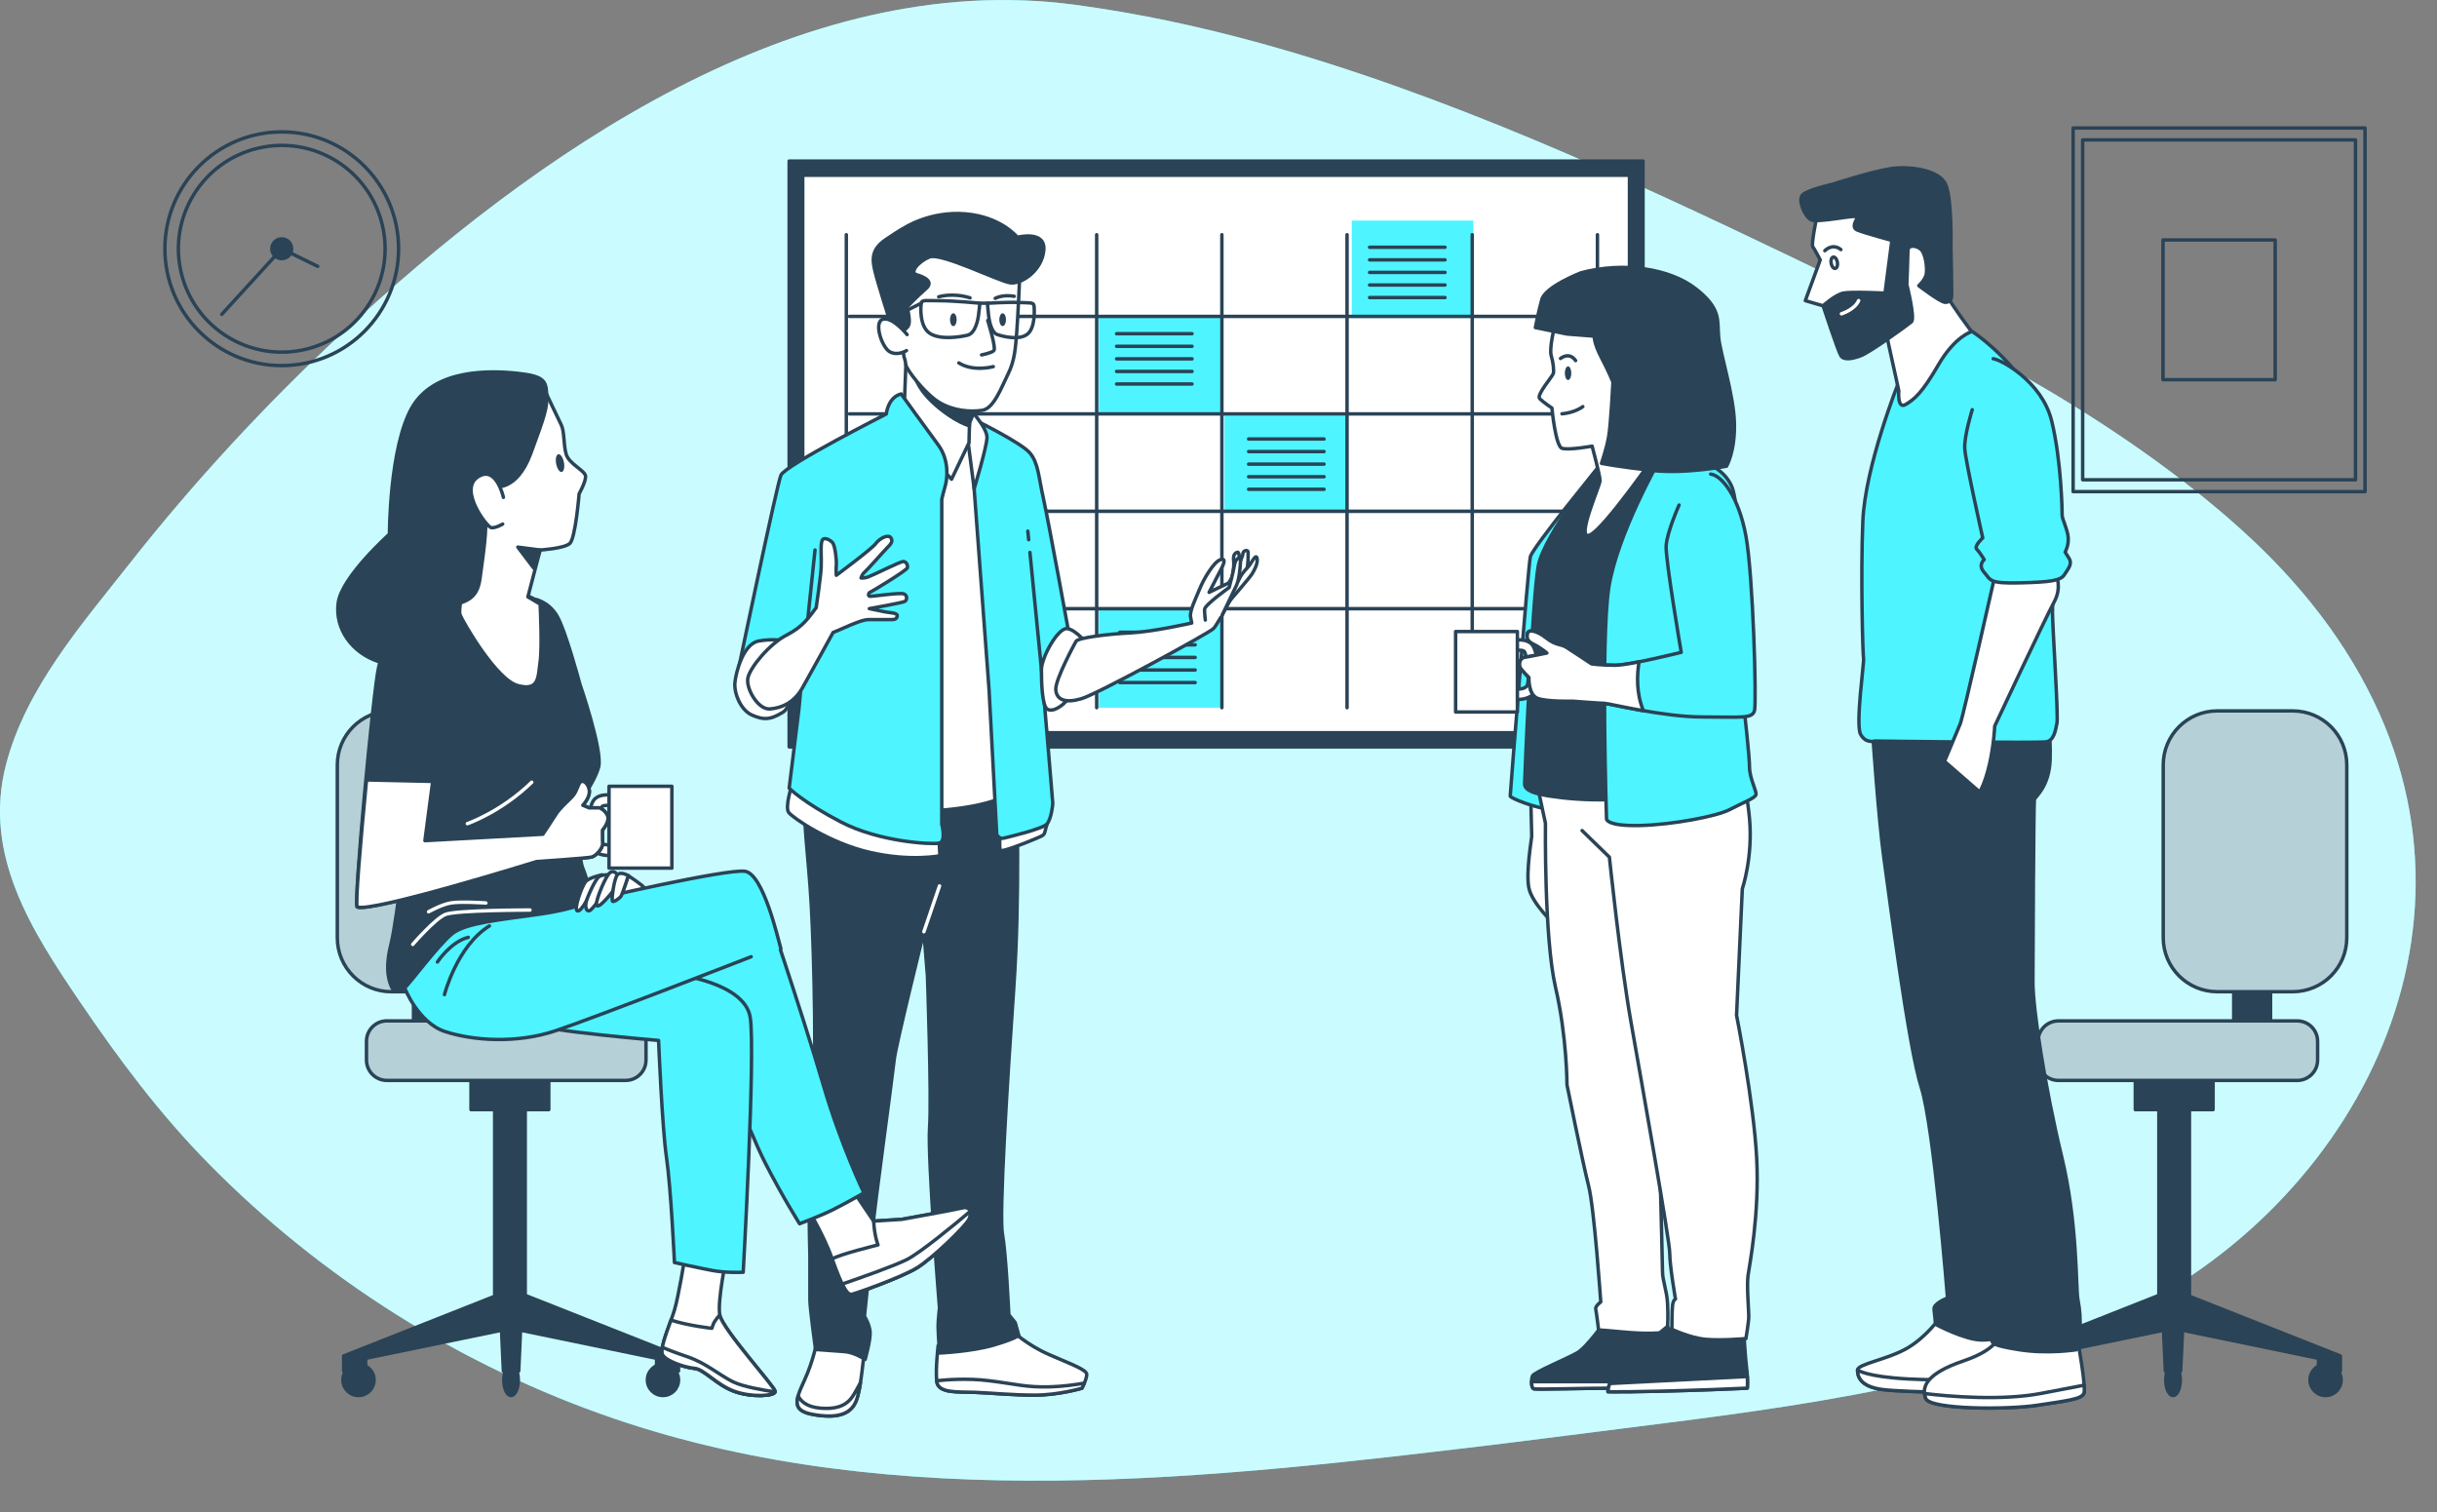 <svg width="706" height="438" viewBox="0 0 706 438" fill="none" xmlns="http://www.w3.org/2000/svg">
<rect x="0" y="0" width="706" height="438" fill="#808080" stroke="none"/>
<g clip-path="url(#clip0_768_21920)">
<path d="M646.2 150.65C608.87 118.2 564.21 96.17 519.92 74.9C470.27 51.05 418.45 27.24 365.27 12.55C347.55 7.66 329.53 3.8 311.31 1.37C231.17 -9.33 154.49 44.91 99 96.62C76.87 117.25 56.21 139.55 37.49 163.33C23.82 180.69 7.51 199.26 1.74 221.5C-5.03 247.63 9.12 269.52 23.23 290.31C34.54 306.98 46.28 322.69 60.46 337.1C93.17 370.34 133.7 395.83 177.81 410.92C259.94 439.02 351.11 428.36 435.47 418.18C440.23 417.61 444.98 417.01 449.73 416.39C501.82 409.6 553.57 405 603.17 386.02C675.15 358.47 723.67 277.59 687.63 203.06C677.76 182.65 663.27 165.51 646.19 150.66L646.2 150.65Z" fill="#4EF4FF"/>
<path opacity="0.7" d="M646.2 150.65C608.87 118.2 564.21 96.17 519.92 74.9C470.27 51.05 418.45 27.24 365.27 12.55C347.55 7.66 329.53 3.8 311.31 1.37C231.17 -9.33 154.49 44.91 99 96.62C76.87 117.25 56.21 139.55 37.49 163.33C23.82 180.69 7.51 199.26 1.74 221.5C-5.03 247.63 9.12 269.52 23.23 290.31C34.54 306.98 46.28 322.69 60.46 337.1C93.17 370.34 133.7 395.83 177.81 410.92C259.94 439.02 351.11 428.36 435.47 418.18C440.23 417.61 444.98 417.01 449.73 416.39C501.82 409.6 553.57 405 603.17 386.02C675.15 358.47 723.67 277.59 687.63 203.06C677.76 182.65 663.27 165.51 646.19 150.66L646.2 150.65Z" fill="white"/>
<path d="M81.62 105.91C100.315 105.91 115.47 90.755 115.47 72.06C115.47 53.365 100.315 38.21 81.62 38.21C62.925 38.21 47.77 53.365 47.77 72.06C47.77 90.755 62.925 105.91 81.62 105.91Z" stroke="#2A4356" stroke-linecap="round" stroke-linejoin="round"/>
<path d="M88.498 101.203C104.591 97.405 114.558 81.28 110.76 65.187C106.961 49.093 90.836 39.126 74.743 42.925C58.65 46.723 48.683 62.848 52.481 78.942C56.279 95.035 72.405 105.002 88.498 101.203Z" stroke="#2A4356" stroke-linecap="round" stroke-linejoin="round"/>
<path d="M81.62 74.92C83.2 74.92 84.48 73.639 84.48 72.06C84.48 70.481 83.2 69.2 81.62 69.2C80.04 69.2 78.76 70.481 78.76 72.06C78.76 73.639 80.04 74.92 81.62 74.92Z" fill="#2A4356" stroke="#2A4356" stroke-linecap="round" stroke-linejoin="round"/>
<path d="M92.04 77.16L81.62 72.06L64.25 91.06" stroke="#2A4356" stroke-linecap="round" stroke-linejoin="round"/>
<path d="M685.15 37.08H600.59V142.42H685.15V37.08Z" stroke="#2A4356" stroke-linecap="round" stroke-linejoin="round"/>
<path d="M682.39 40.52H603.35V138.98H682.39V40.52Z" stroke="#2A4356" stroke-linecap="round" stroke-linejoin="round"/>
<path d="M659.12 69.51H626.62V109.99H659.12V69.51Z" stroke="#2A4356" stroke-linecap="round" stroke-linejoin="round"/>
<path d="M475.98 46.66H228.62V216.36H475.98V46.66Z" fill="#2A4356" stroke="#2A4356" stroke-linecap="round" stroke-linejoin="round"/>
<path d="M472.06 50.76H232.55V212.27H472.06V50.76Z" fill="white" stroke="#2A4356" stroke-linecap="round" stroke-linejoin="round"/>
<path d="M353.52 91.66H318.32V119.88H353.52V91.66Z" fill="#4EF4FF"/>
<path d="M389.94 120.34H354.74V148.56H389.94V120.34Z" fill="#4EF4FF"/>
<path d="M353.52 176.79H318.32V205.01H353.52V176.79Z" fill="#4EF4FF"/>
<path d="M426.81 63.9H391.61V92.12H426.81V63.9Z" fill="#4EF4FF"/>
<path d="M245.18 67.99V205.01" stroke="#2A4356" stroke-linecap="round" stroke-linejoin="round"/>
<path d="M281.45 67.99V205.01" stroke="#2A4356" stroke-linecap="round" stroke-linejoin="round"/>
<path d="M317.71 67.99V205.01" stroke="#2A4356" stroke-linecap="round" stroke-linejoin="round"/>
<path d="M353.98 67.99V205.01" stroke="#2A4356" stroke-linecap="round" stroke-linejoin="round"/>
<path d="M390.24 67.99V205.01" stroke="#2A4356" stroke-linecap="round" stroke-linejoin="round"/>
<path d="M426.51 67.99V205.01" stroke="#2A4356" stroke-linecap="round" stroke-linejoin="round"/>
<path d="M462.78 67.99V205.01" stroke="#2A4356" stroke-linecap="round" stroke-linejoin="round"/>
<path d="M246.09 91.66H463.23" stroke="#2A4356" stroke-linecap="round" stroke-linejoin="round"/>
<path d="M246.09 119.89H463.23" stroke="#2A4356" stroke-linecap="round" stroke-linejoin="round"/>
<path d="M246.09 148.11H463.23" stroke="#2A4356" stroke-linecap="round" stroke-linejoin="round"/>
<path d="M246.09 176.33H463.23" stroke="#2A4356" stroke-linecap="round" stroke-linejoin="round"/>
<path d="M323.48 96.67H345.33" stroke="#2A4356" stroke-linecap="round" stroke-linejoin="round"/>
<path d="M323.48 100.31H345.33" stroke="#2A4356" stroke-linecap="round" stroke-linejoin="round"/>
<path d="M323.48 103.95H345.33" stroke="#2A4356" stroke-linecap="round" stroke-linejoin="round"/>
<path d="M323.48 107.6H345.33" stroke="#2A4356" stroke-linecap="round" stroke-linejoin="round"/>
<path d="M323.48 111.24H345.33" stroke="#2A4356" stroke-linecap="round" stroke-linejoin="round"/>
<path d="M361.72 127.17H383.57" stroke="#2A4356" stroke-linecap="round" stroke-linejoin="round"/>
<path d="M361.72 130.81H383.57" stroke="#2A4356" stroke-linecap="round" stroke-linejoin="round"/>
<path d="M361.72 134.45H383.57" stroke="#2A4356" stroke-linecap="round" stroke-linejoin="round"/>
<path d="M361.72 138.1H383.57" stroke="#2A4356" stroke-linecap="round" stroke-linejoin="round"/>
<path d="M361.72 141.74H383.57" stroke="#2A4356" stroke-linecap="round" stroke-linejoin="round"/>
<path d="M324.39 183.16H346.24" stroke="#2A4356" stroke-linecap="round" stroke-linejoin="round"/>
<path d="M324.39 186.8H346.24" stroke="#2A4356" stroke-linecap="round" stroke-linejoin="round"/>
<path d="M324.39 190.45H346.24" stroke="#2A4356" stroke-linecap="round" stroke-linejoin="round"/>
<path d="M324.39 194.09H346.24" stroke="#2A4356" stroke-linecap="round" stroke-linejoin="round"/>
<path d="M324.39 197.73H346.24" stroke="#2A4356" stroke-linecap="round" stroke-linejoin="round"/>
<path d="M396.77 71.63H418.62" stroke="#2A4356" stroke-linecap="round" stroke-linejoin="round"/>
<path d="M396.77 75.28H418.62" stroke="#2A4356" stroke-linecap="round" stroke-linejoin="round"/>
<path d="M396.77 78.92H418.62" stroke="#2A4356" stroke-linecap="round" stroke-linejoin="round"/>
<path d="M396.77 82.56H418.62" stroke="#2A4356" stroke-linecap="round" stroke-linejoin="round"/>
<path d="M396.77 86.2H418.62" stroke="#2A4356" stroke-linecap="round" stroke-linejoin="round"/>
<path d="M647.11 300.47H657.78V281.52H647.11V300.47Z" fill="#2A4356" stroke="#2A4356" stroke-linecap="round" stroke-linejoin="round"/>
<path d="M642.32 287.28H664.23C672.862 287.28 679.86 280.282 679.86 271.65V221.57C679.86 212.938 672.862 205.94 664.23 205.94H642.32C633.688 205.94 626.69 212.938 626.69 221.57V271.65C626.69 280.282 633.688 287.28 642.32 287.28Z" fill="#B5D1D7" stroke="#2A4356" stroke-linecap="round" stroke-linejoin="round"/>
<path d="M669.21 399.75C669.21 397.26 671.23 395.24 673.72 395.24C676.21 395.24 678.23 397.26 678.23 399.75C678.23 402.24 676.21 404.26 673.72 404.26C671.23 404.26 669.21 402.24 669.21 399.75Z" fill="#2A4356" stroke="#2A4356" stroke-linecap="round" stroke-linejoin="round"/>
<path d="M581 399.75C581 397.26 583.02 395.24 585.51 395.24C588 395.24 590.02 397.26 590.02 399.75C590.02 402.24 588 404.26 585.51 404.26C583.02 404.26 581 402.24 581 399.75Z" fill="#2A4356" stroke="#2A4356" stroke-linecap="round" stroke-linejoin="round"/>
<path d="M627.43 399.75C627.43 397.26 628.37 395.24 629.53 395.24C630.69 395.24 631.63 397.26 631.63 399.75C631.63 402.24 630.69 404.26 629.53 404.26C628.37 404.26 627.43 402.24 627.43 399.75Z" fill="#2A4356" stroke="#2A4356" stroke-linecap="round" stroke-linejoin="round"/>
<path d="M625.42 375.25V310.52H634.28V375.51L678.01 392.81V397.16H671.66V393.48L629.51 384.78L587.37 393.48V397.16H581.01V392.81L625.42 375.25Z" fill="#2A4356" stroke="#2A4356" stroke-linecap="round" stroke-linejoin="round"/>
<path d="M631.74 397.15H627.31L626.36 376.14H632.69L631.74 397.15Z" fill="#2A4356" stroke="#2A4356" stroke-linecap="round" stroke-linejoin="round"/>
<path d="M618.6 321.44H641.13V308.06H618.6V321.44Z" fill="#2A4356" stroke="#2A4356" stroke-linecap="round" stroke-linejoin="round"/>
<path d="M596.34 312.99H665.5C668.764 312.99 671.41 310.344 671.41 307.08V301.65C671.41 298.386 668.764 295.74 665.5 295.74H596.34C593.076 295.74 590.43 298.386 590.43 301.65V307.08C590.43 310.344 593.076 312.99 596.34 312.99Z" fill="#B5D1D7" stroke="#2A4356" stroke-linecap="round" stroke-linejoin="round"/>
<path d="M562.02 381.67C562.02 381.67 558.11 387.32 552.47 390.57C546.82 393.83 538.14 395.13 538.14 396.87C538.14 398.61 538.79 401.65 545.31 402.52C551.82 403.39 580.06 403.82 583.75 402.95C587.44 402.08 583.97 383.84 583.97 383.84C583.97 383.84 566.81 384.71 562.04 381.67H562.02Z" fill="white" stroke="#2A4356" stroke-linecap="round" stroke-linejoin="round"/>
<path d="M545.3 402.51C551.81 403.38 580.05 403.81 583.74 402.94C584.68 402.72 585.16 401.36 585.34 399.47C577.47 399.71 562.12 399.95 552.9 399.47C540.52 398.82 538.13 396.86 538.13 396.86C538.13 398.6 538.78 401.64 545.3 402.51Z" fill="white" stroke="#2A4356" stroke-linecap="round" stroke-linejoin="round"/>
<path d="M542.48 211.85C542.48 211.85 544.22 237.47 545.74 248.33C547.26 259.19 552.91 303.49 556.6 315C560.29 326.51 564.2 376.02 564.2 376.02C564.2 376.02 560.07 377.54 560.29 379.28C560.51 381.02 560.72 383.62 560.72 383.62C560.72 383.62 569.19 388.18 574.18 388.18C579.17 388.18 585.47 386.01 585.47 386.01C585.47 386.01 584.17 366.68 583.52 351.48C582.87 336.28 576.57 271.57 576.57 271.57L575.27 207.07L542.48 211.85Z" fill="#2A4356" stroke="#2A4356" stroke-linecap="round" stroke-linejoin="round"/>
<path d="M579.18 386.44C579.18 386.44 579.61 390.57 568.76 394.26C557.9 397.95 556.6 401.86 557.9 405.12C559.2 408.38 581.79 408.38 590.26 407.07C598.73 405.77 603.07 405.33 603.72 403.6C604.37 401.86 601.98 388.62 601.98 388.62L579.18 386.45V386.44Z" fill="white" stroke="#2A4356" stroke-linecap="round" stroke-linejoin="round"/>
<path d="M603.72 403.6C603.85 403.24 603.86 402.39 603.78 401.27C600.81 401.82 596.83 402.57 591.56 403.6C579.96 405.86 564.66 404.53 557.53 403.69C557.59 404.18 557.71 404.66 557.9 405.12C559.2 408.38 581.79 408.38 590.26 407.07C598.73 405.77 603.07 405.33 603.72 403.6Z" fill="white" stroke="#2A4356" stroke-linecap="round" stroke-linejoin="round"/>
<path d="M550.29 218.15L556.59 225.75C556.59 225.75 561.37 278.3 563.1 291.98C564.83 305.66 573.09 354.52 573.09 354.52L578.3 380.58C578.3 380.58 577.43 382.75 577 383.84C576.57 384.93 576.78 387.31 577 388.18C577.22 389.05 576.78 389.7 585.03 391C593.28 392.3 601.53 391 601.53 391C601.53 391 602.62 388.39 602.62 384.92C602.62 381.45 602.62 379.93 601.97 376.45C601.32 372.98 601.97 354.52 597.19 334.76C592.41 315 588.94 292.2 588.94 284.6C588.94 277 589.16 232.48 589.37 231.61C589.59 230.74 593.71 227.92 593.93 219.88C594.15 211.85 593.06 208.8 593.06 208.8H550.71" fill="#2A4356"/>
<path d="M550.29 218.15L556.59 225.75C556.59 225.75 561.37 278.3 563.1 291.98C564.83 305.66 573.09 354.52 573.09 354.52L578.3 380.58C578.3 380.58 577.43 382.75 577 383.84C576.57 384.93 576.78 387.31 577 388.18C577.22 389.05 576.78 389.7 585.03 391C593.28 392.3 601.53 391 601.53 391C601.53 391 602.62 388.39 602.62 384.92C602.62 381.45 602.62 379.93 601.97 376.45C601.32 372.98 601.97 354.52 597.19 334.76C592.41 315 588.94 292.2 588.94 284.6C588.94 277 589.16 232.48 589.37 231.61C589.59 230.74 593.71 227.92 593.93 219.88C594.15 211.85 593.06 208.8 593.06 208.8H550.71" stroke="#2A4356" stroke-linecap="round" stroke-linejoin="round"/>
<path d="M550.08 110.65C550.08 110.65 540.31 134.97 539.66 151.04C539.01 167.11 539.66 189.91 539.88 190.78C540.1 191.65 537.49 209.89 539.01 212.71C540.53 215.53 543.14 214.66 543.14 214.66C543.14 214.66 590.7 215.31 592.87 214.88C595.04 214.45 595.48 211.62 595.91 209.45C596.34 207.28 594.61 181.44 594.61 177.53C594.61 173.62 595.91 129.97 590.48 117.81C585.05 105.65 571.59 95.66 569.85 95.23C568.11 94.8 554 99.57 550.09 110.65H550.08Z" fill="#4EF4FF" stroke="#2A4356" stroke-linecap="round" stroke-linejoin="round"/>
<path d="M526.32 62.83C526.32 62.83 524.66 70.8 525.16 71.47C525.66 72.13 527.32 75.29 527.32 75.29L523 87.09L528.15 88.59L535.46 101.22L546.76 98.06L550.08 113.18C550.08 113.18 549.58 118.66 552.07 117.17C554.56 115.67 556.72 114.01 561.54 105.71C566.36 97.4 571.18 96.07 571.18 96.07C571.18 96.07 565.2 88.1 564.04 85.6C562.88 83.1 563.54 78.95 561.55 68.82C559.56 58.69 552.74 56.53 543.44 56.53C534.14 56.53 527.16 58.36 526.33 62.84L526.32 62.83Z" fill="white" stroke="#2A4356" stroke-linecap="round" stroke-linejoin="round"/>
<path d="M530.97 53.36C530.97 53.36 523.49 55.02 522.16 56.52C520.83 58.02 522.82 62.67 524.65 63.66C526.48 64.66 538.27 62 538.11 62.83C537.94 63.66 536.12 65.82 538.11 66.65C540.1 67.48 548.08 69.64 548.08 69.64L546.09 84.92C546.09 84.92 536.29 84.42 533.96 84.92C531.63 85.42 528.15 88.58 528.15 88.58C528.15 88.58 532.47 101.7 533.3 103.03C534.13 104.36 536.46 104.03 539.11 103.03C541.77 102.03 552.57 94.22 553.73 93.23C554.89 92.23 552.4 82.43 552.4 82.43C552.4 82.43 552.73 74.29 552.73 72.63C552.73 70.97 554.89 70.97 556.38 72.13C557.88 73.29 558.37 77.78 558.04 79.44C557.71 81.1 555.88 82.76 555.88 82.76C555.88 82.76 562.19 87.58 563.52 87.58C564.85 87.58 565.18 86.75 565.35 86.25C565.52 85.75 565.18 71.46 565.18 71.46C565.18 71.46 565.51 57.84 563.68 53.52C561.85 49.2 553.21 48.04 547.73 48.87C542.25 49.7 530.95 53.36 530.95 53.36H530.97Z" fill="#2A4356" stroke="#2A4356" stroke-linecap="round" stroke-linejoin="round"/>
<path d="M532.29 75.96C532.45 76.86 532.18 77.67 531.68 77.75C531.18 77.84 530.65 77.18 530.49 76.27C530.33 75.37 530.6 74.56 531.1 74.48C531.6 74.39 532.13 75.05 532.29 75.96Z" stroke="#2A4356" stroke-linecap="round" stroke-linejoin="round"/>
<path d="M528.65 72.63C528.65 72.63 530.81 70.3 533.3 72.3" stroke="#2A4356" stroke-linecap="round" stroke-linejoin="round"/>
<path d="M533.47 90.9C533.47 90.9 537.29 89.74 538.45 87.08" stroke="white" stroke-linecap="round" stroke-linejoin="round"/>
<path d="M578.09 166.03C578.09 166.03 568.75 207.51 567.88 209.68C567.01 211.85 563.32 220.54 563.32 220.54L573.53 229.44C573.53 229.44 575.05 227.05 576.35 221.41C577.65 215.76 577.87 210.33 577.87 210.33C577.87 210.33 592.64 178.84 595.03 174.5C597.42 170.16 595.68 166.9 595.68 165.81C595.68 164.72 578.09 166.03 578.09 166.03Z" fill="white" stroke="#2A4356" stroke-linecap="round" stroke-linejoin="round"/>
<path d="M571.36 118.69C571.36 118.69 568.97 126.29 569.19 129.98C569.41 133.67 574.4 155.82 574.4 155.82C574.4 155.82 571.79 158.21 572.66 159.08C573.53 159.95 574.83 162.12 574.83 162.12C574.83 162.12 572.88 163.64 574.83 165.81C576.78 167.98 575.92 169.07 585.04 168.85C594.16 168.63 596.98 168.2 598.07 166.46C599.16 164.72 600.46 163.42 599.37 161.68L598.28 159.94C598.28 159.94 599.37 157.99 599.15 155.6C598.93 153.21 597.41 150.39 597.41 149.3C597.41 148.21 597.19 133.45 594.37 121.94C591.55 110.43 579.6 104.13 577.43 103.92" fill="#4EF4FF"/>
<path d="M571.36 118.69C571.36 118.69 568.97 126.29 569.19 129.98C569.41 133.67 574.4 155.82 574.4 155.82C574.4 155.82 571.79 158.21 572.66 159.08C573.53 159.95 574.83 162.12 574.83 162.12C574.83 162.12 572.88 163.64 574.83 165.81C576.78 167.98 575.92 169.07 585.04 168.85C594.16 168.63 596.98 168.2 598.07 166.46C599.16 164.72 600.46 163.42 599.37 161.68L598.28 159.94C598.28 159.94 599.37 157.99 599.15 155.6C598.93 153.21 597.41 150.39 597.41 149.3C597.41 148.21 597.19 133.45 594.37 121.94C591.55 110.43 579.6 104.13 577.43 103.92" stroke="#2A4356" stroke-linecap="round" stroke-linejoin="round"/>
<path d="M443.4 228.15C443.4 228.15 443.74 241.77 443.74 242.29C443.74 242.81 442.04 252.51 442.89 257.11C443.74 261.71 450.55 268.01 450.55 268.01L451.23 226.97L443.4 228.16V228.15Z" fill="white" stroke="#2A4356" stroke-linecap="round" stroke-linejoin="round"/>
<path d="M463.95 134.23C463.95 134.23 443.97 158.58 443.34 161.29C442.72 164 437.51 229.98 437.51 230.61C437.51 231.24 445.63 234.36 448.96 234.36H453.75C453.75 234.36 448.13 188.98 450.63 172.12C453.13 155.26 459.16 150.47 463.74 144.02C468.32 137.57 468.32 132.57 463.95 134.24V134.23Z" fill="#4EF4FF" stroke="#2A4356" stroke-linecap="round" stroke-linejoin="round"/>
<path d="M464.99 382.76C464.99 382.76 459.79 390.25 456.87 391.92C453.96 393.59 444.38 397.54 443.96 398.58C443.54 399.62 443.54 402.12 444.38 402.33C445.21 402.54 459.58 402.12 468.32 402.12C477.06 402.12 482.89 402.54 483.93 401.5C484.97 400.46 484.14 386.93 483.1 384.22L482.06 381.51L466.45 381.09L464.99 382.76Z" fill="#2A4356" stroke="#2A4356" stroke-linecap="round" stroke-linejoin="round"/>
<path d="M484.28 400.25H443.7C443.68 401.23 443.88 402.2 444.39 402.33C445.22 402.54 459.59 402.12 468.33 402.12C477.07 402.12 482.9 402.54 483.94 401.5C484.1 401.34 484.21 400.9 484.29 400.25H484.28Z" fill="white" stroke="#2A4356" stroke-linecap="round" stroke-linejoin="round"/>
<path d="M445.01 225.82L447.72 238.52C447.72 238.52 447.3 271.62 450.63 285.98C453.96 300.34 453.96 314.29 453.96 314.29C453.96 314.29 458.54 336.98 460.2 343.43C461.87 349.88 463.74 377.15 463.74 377.15C463.74 377.15 462.07 378.4 462.28 379.23C462.49 380.06 463.11 385.27 463.11 385.27C463.11 385.27 463.94 385.27 470.6 385.89C477.26 386.51 480.8 386.1 480.8 386.1L483.09 384.23C483.09 384.23 483.3 381.32 483.09 377.57C482.88 373.82 481.63 370.91 481.63 368.41C481.63 365.91 480.17 310.96 480.17 310.96L480.79 224.78L444.36 222.7L444.98 225.82H445.01Z" fill="white" stroke="#2A4356" stroke-linecap="round" stroke-linejoin="round"/>
<path d="M485.39 382.35C485.39 382.35 483.52 386.93 481.64 389.43C479.77 391.93 472.06 396.3 468.94 397.96C465.82 399.63 465.82 403.16 465.82 403.16C465.82 403.16 472.9 403.37 496.21 402.54L506.2 402.12C506.2 402.12 506.41 399.41 505.99 396.29C505.57 393.17 505.16 385.26 505.16 385.26L485.39 382.35Z" fill="#2A4356" stroke="#2A4356" stroke-linecap="round" stroke-linejoin="round"/>
<path d="M496.21 402.54L506.2 402.12C506.2 402.12 506.31 400.71 506.21 398.75L466.37 400.78C465.82 402.05 465.82 403.16 465.82 403.16C465.82 403.16 472.9 403.37 496.21 402.54Z" fill="white" stroke="#2A4356" stroke-linecap="round" stroke-linejoin="round"/>
<path d="M458.33 240.6L466.24 248.3C466.24 248.3 469.36 278.27 472.48 295.97C475.6 313.66 483.72 359.25 483.72 363C483.72 366.75 485.39 376.32 485.39 376.32C485.39 376.32 484.77 376.53 484.56 377.99C484.35 379.45 484.35 385.07 484.35 385.07C484.35 385.07 489.55 387.57 494.13 387.98C498.71 388.4 505.79 387.77 505.79 387.77C505.79 387.77 506.62 382.98 506.62 381.32C506.62 379.66 506 372.37 506.41 369.46C506.83 366.55 509.74 351.77 508.91 335.53C508.08 319.29 503.08 294.11 503.08 294.11L504.75 257.47C504.75 257.47 507.87 248.31 506.83 237.07C505.79 225.83 503.29 221.46 503.29 221.46L454.58 221.67" fill="white"/>
<path d="M458.33 240.6L466.24 248.3C466.24 248.3 469.36 278.27 472.48 295.97C475.6 313.66 483.72 359.25 483.72 363C483.72 366.75 485.39 376.32 485.39 376.32C485.39 376.32 484.77 376.53 484.56 377.99C484.35 379.45 484.35 385.07 484.35 385.07C484.35 385.07 489.55 387.57 494.13 387.98C498.71 388.4 505.79 387.77 505.79 387.77C505.79 387.77 506.62 382.98 506.62 381.32C506.62 379.66 506 372.37 506.41 369.46C506.83 366.55 509.74 351.77 508.91 335.53C508.08 319.29 503.08 294.11 503.08 294.11L504.75 257.47C504.75 257.47 507.87 248.31 506.83 237.07C505.79 225.83 503.29 221.46 503.29 221.46L454.58 221.67" stroke="#2A4356" stroke-linecap="round" stroke-linejoin="round"/>
<path d="M463.95 134.23C463.95 134.23 447.3 154.84 445.63 164C443.96 173.16 441.68 224.99 441.68 227.07C441.68 229.15 445.01 229.98 448.97 230.61C452.92 231.23 459.17 231.86 466.04 231.65C472.91 231.44 479.99 229.15 481.03 227.9C482.07 226.65 479.99 189.81 483.53 169.62C487.07 149.43 490.61 138.61 488.53 134.65C486.45 130.7 471.05 130.07 463.97 134.23H463.95Z" fill="#2A4356" stroke="#2A4356" stroke-linecap="round" stroke-linejoin="round"/>
<path d="M480.81 133.19C480.81 133.19 468.32 155.05 466.03 170.45C463.74 185.85 465.41 237.27 465.41 237.27C465.41 237.27 465.41 239.35 474.99 239.14C484.57 238.93 497.47 236.43 501.01 234.56C504.55 232.69 508.5 231.23 508.71 230.19C508.92 229.15 506.84 225.4 506.84 222.28C506.84 219.16 505.38 206.25 505.38 206.25C505.38 206.25 504.96 149.42 501.84 141.31C498.72 133.19 486.44 130.9 480.82 133.19H480.81Z" fill="#4EF4FF" stroke="#2A4356" stroke-linecap="round" stroke-linejoin="round"/>
<path d="M450.42 94.26C450.42 94.26 448.75 100.92 449.38 103C450 105.08 450.21 107.37 450 108.2C449.79 109.03 445 114.44 446.05 115.49C447.1 116.54 449.59 118.2 449.59 118.2C449.59 118.2 450.63 129.23 452.5 129.86C454.37 130.49 461.24 129.24 461.24 129.24C461.24 129.24 463.53 137.77 463.53 139.23C463.53 140.69 456.45 156.3 460.41 155.05C464.36 153.8 480.18 130.9 480.18 130.9C480.18 130.9 479.97 101.55 475.39 94.06C470.81 86.57 457.07 87.82 450.41 94.27L450.42 94.26Z" fill="white" stroke="#2A4356" stroke-linecap="round" stroke-linejoin="round"/>
<path d="M455.21 108.11C455.21 109.2 454.79 110.09 454.27 110.09C453.75 110.09 453.33 109.2 453.33 108.11C453.33 107.02 453.75 106.13 454.27 106.13C454.79 106.13 455.21 107.02 455.21 108.11Z" fill="#2A4356"/>
<path d="M452.08 103.84C452.08 103.84 454.58 101.76 456.45 104.46" stroke="#2A4356" stroke-linecap="round" stroke-linejoin="round"/>
<path d="M452.5 119.87C452.5 119.87 456.04 119.66 458.54 117.79" stroke="#2A4356" stroke-linecap="round" stroke-linejoin="round"/>
<path d="M457.91 79.07C457.91 79.07 447.71 83.02 446.67 86.77C445.63 90.52 444.8 94.89 444.8 94.89L453.96 96.76L461.87 97.38C461.87 97.38 461.66 99.25 463.95 103.62C466.24 107.99 467.28 110.7 467.28 110.7C467.28 110.7 466.66 122.98 466.03 126.52C465.41 130.06 463.95 134.22 463.95 134.22C463.95 134.22 469.15 135.26 478.73 136.3C488.3 137.34 500.17 135.05 500.17 135.05C500.17 135.05 502.67 130.89 502.46 122.56C502.25 114.23 498.3 102.37 497.88 97.58C497.46 92.79 498.71 89.46 491.22 83.63C483.73 77.8 470.4 75.72 457.92 79.05L457.91 79.07Z" fill="#2A4356" stroke="#2A4356" stroke-linecap="round" stroke-linejoin="round"/>
<path d="M439.47 202.64C438.67 202.64 438.07 202.55 437.9 202.53L438.37 199.57C439.36 199.72 441.63 199.72 442.32 198.73C443.26 197.39 442.53 189.95 441.57 188.69C441.21 188.27 439.5 188.27 438.27 188.56L437.59 185.64C438.33 185.47 442.11 184.7 443.86 186.75C445.49 188.66 446.66 197.76 444.78 200.45C443.49 202.3 441.08 202.64 439.47 202.64Z" fill="white" stroke="#2A4356" stroke-linecap="round" stroke-linejoin="round"/>
<path d="M439.59 182.94H421.69V206.25H439.59V182.94Z" fill="white" stroke="#2A4356" stroke-linecap="round" stroke-linejoin="round"/>
<path d="M486.43 146.3C486.43 146.3 482.89 154.21 482.68 158.16C482.47 162.12 487.05 188.97 487.05 188.97C487.05 188.97 472.06 192.72 467.9 192.72C463.74 192.72 461.03 192.3 461.03 192.3C461.03 192.3 455.41 188.55 453.74 187.51C452.07 186.47 450.83 187.09 447.91 184.8C444.99 182.51 442.71 182.3 442.5 183.55C442.29 184.8 442.29 185.63 444.37 186.67C446.45 187.71 448.12 189.17 448.12 189.17C448.12 189.17 443.12 190.21 441.67 190.42C440.21 190.63 439.8 192.71 440.63 193.75C441.46 194.79 442.92 196.25 442.92 196.25C442.92 196.25 442.71 201.25 445.42 202.29C448.13 203.33 455.62 203.12 455.62 203.12C455.62 203.12 463.53 203.74 464.78 203.74C466.03 203.74 481.85 207.69 493.09 207.69C504.33 207.69 507.66 208.31 508.29 205.82C508.91 203.32 507.87 166.48 505.79 155.24C503.71 144 498.92 137.76 495.59 137.34" fill="#4EF4FF"/>
<path d="M486.43 146.3C486.43 146.3 482.89 154.21 482.68 158.16C482.47 162.12 487.05 188.97 487.05 188.97C487.05 188.97 472.06 192.72 467.9 192.72C463.74 192.72 461.03 192.3 461.03 192.3C461.03 192.3 455.41 188.55 453.74 187.51C452.07 186.47 450.83 187.09 447.91 184.8C444.99 182.51 442.71 182.3 442.5 183.55C442.29 184.8 442.29 185.63 444.37 186.67C446.45 187.71 448.12 189.17 448.12 189.17C448.12 189.17 443.12 190.21 441.67 190.42C440.21 190.63 439.8 192.71 440.63 193.75C441.46 194.79 442.92 196.25 442.92 196.25C442.92 196.25 442.71 201.25 445.42 202.29C448.13 203.33 455.62 203.12 455.62 203.12C455.62 203.12 463.53 203.74 464.78 203.74C466.03 203.74 481.85 207.69 493.09 207.69C504.33 207.69 507.66 208.31 508.29 205.82C508.91 203.32 507.87 166.48 505.79 155.24C503.71 144 498.92 137.76 495.59 137.34" stroke="#2A4356" stroke-linecap="round" stroke-linejoin="round"/>
<path d="M474.83 191.73C471.95 192.3 469.31 192.72 467.91 192.72C463.75 192.72 461.04 192.3 461.04 192.3C461.04 192.3 455.42 188.55 453.75 187.51C452.08 186.47 450.84 187.09 447.92 184.8C445.01 182.51 442.72 182.3 442.51 183.55C442.3 184.8 442.3 185.63 444.38 186.67C446.46 187.71 448.13 189.17 448.13 189.17C448.13 189.17 443.13 190.21 441.68 190.42C440.22 190.63 439.81 192.71 440.64 193.75C441.47 194.79 442.93 196.25 442.93 196.25C442.93 196.25 442.72 201.25 445.43 202.29C448.14 203.33 455.63 203.12 455.63 203.12C455.63 203.12 463.54 203.74 464.79 203.74C465.45 203.74 470.15 204.84 476.1 205.88C473.96 200.83 474.24 195.37 474.83 191.72V191.73Z" fill="white" stroke="#2A4356" stroke-linecap="round" stroke-linejoin="round"/>
<path d="M236.9 387.39C236.9 387.39 235.9 393.77 232.91 400.15C229.92 406.53 229.72 408.92 236.5 409.92C243.28 410.92 246.66 409.32 248.06 405.73C249.46 402.14 250.05 393.57 250.45 391.58C250.85 389.59 245.47 383.41 236.9 387.39Z" fill="white" stroke="#2A4356" stroke-linecap="round" stroke-linejoin="round"/>
<path d="M248.06 402.74C246.66 405.33 244.87 408.52 237.7 407.92C233.62 407.58 231.93 405.83 231.23 404.37C230.31 407.67 231.5 409.17 236.51 409.91C243.29 410.91 246.67 409.31 248.07 405.72C248.56 404.45 248.96 402.55 249.28 400.54C248.91 401.19 248.51 401.92 248.07 402.73L248.06 402.74Z" fill="white" stroke="#2A4356" stroke-linecap="round" stroke-linejoin="round"/>
<path d="M293.31 385.6C293.31 385.6 297.5 389.59 303.87 392.38C310.25 395.17 314.83 396.76 314.83 398.16C314.83 399.56 313.43 402.15 313.43 402.15C313.43 402.15 306.65 404.14 299.88 404.14C293.11 404.14 287.52 403.54 282.54 403.34C277.56 403.14 271.78 403.74 271.38 400.15C270.98 396.56 271.78 389.79 271.78 389.79C271.78 389.79 289.32 384.41 293.31 385.6Z" fill="white" stroke="#2A4356" stroke-linecap="round" stroke-linejoin="round"/>
<path d="M313.44 402.14C313.44 402.14 313.79 401.49 314.14 400.67C311.45 401.14 307.86 401.64 304.27 401.74C297.09 401.94 294.5 400.94 286.33 399.95C280.18 399.2 274.03 399.69 271.37 399.98C271.37 400.03 271.37 400.1 271.38 400.15C271.78 403.74 277.56 403.14 282.54 403.34C287.52 403.54 293.1 404.14 299.88 404.14C306.66 404.14 313.43 402.15 313.43 402.15L313.44 402.14Z" fill="white" stroke="#2A4356" stroke-linecap="round" stroke-linejoin="round"/>
<path d="M294.51 229.31C294.51 229.31 295.54 259.46 293.69 286.12C291.84 312.78 289.38 351.95 290.41 357.49C291.44 363.03 292.26 380.87 292.26 380.87L294.11 383.13L295.14 386.82C295.14 386.82 294.11 387.85 287.76 389.69C281.4 391.54 272.17 391.95 272.17 391.95C272.17 391.95 271.76 385.8 271.76 384.16C271.76 382.52 272.17 378.83 272.17 378.83C272.17 378.83 268.68 335.56 269.3 326.74C269.92 317.92 268.68 282.65 268.68 282.65L267.65 269.93C267.65 269.93 259.45 302.95 259.04 307.05C258.63 311.15 252.89 352.99 252.89 355.45C252.89 357.91 250.43 381.29 250.43 381.29C250.43 381.29 251.87 383.55 252.07 385.8C252.27 388.06 250.63 393.8 250.63 393.8C250.63 393.8 247.55 391.75 244.68 391.54C241.81 391.33 236.27 390.92 236.27 390.92C236.27 390.92 234.63 379.02 234.63 376.56V363.84C234.63 363.84 233.81 334.51 235.25 323.23C236.69 311.95 235.87 277.08 235.04 262.32C234.22 247.55 232.17 234.43 233.6 231.15C235.03 227.87 235.86 223.77 235.86 223.77C235.86 223.77 250.63 227.05 267.65 228.08C284.67 229.11 293.29 226.03 293.29 226.03L294.52 229.31H294.51Z" fill="#2A4356" stroke="#2A4356" stroke-linecap="round" stroke-linejoin="round"/>
<path d="M267.65 269.91L272.18 256.64" stroke="white" stroke-linecap="round" stroke-linejoin="round"/>
<path d="M267.28 234.78C267.28 234.78 270.95 235.17 278.86 234.01C286.77 232.85 290.06 231.11 290.06 231.11C290.06 231.11 284.85 130.53 284.85 129.57C284.85 128.61 284.85 124.07 279.44 123.1C274.03 122.13 266.89 124.45 265.35 130.44C263.81 136.42 267.28 234.78 267.28 234.78Z" fill="white" stroke="#2A4356" stroke-linecap="round" stroke-linejoin="round"/>
<path d="M289.87 239.99C289.87 239.99 289.29 245.97 289.87 246.36C290.45 246.75 296.05 244.62 299.72 243.08C303.39 241.54 302.17 242.15 303.36 238.66C304.55 235.17 304.16 235.17 300.49 236.14C296.82 237.11 289.87 240 289.87 240V239.99Z" fill="white" stroke="#2A4356" stroke-linecap="round" stroke-linejoin="round"/>
<path d="M282.21 141.59L286.53 199.8L288.76 241.78C288.76 241.78 289.5 243.12 290.7 242.82C291.89 242.52 302.16 240.14 303.35 238.65C304.54 237.16 304.99 233.29 304.99 232.7C304.99 232.11 301.86 195.48 301.86 195.48L309.9 184.76C309.9 184.76 303.8 151.26 302.31 144.56C300.82 137.86 300.82 134.29 298.44 131.31C296.06 128.33 282.36 121.63 282.36 121.63L282.21 141.58V141.59Z" fill="#4EF4FF" stroke="#2A4356" stroke-linecap="round" stroke-linejoin="round"/>
<path d="M280.57 118.06C280.57 118.06 286.08 123.87 285.93 126.84C285.78 129.82 282.21 141.58 282.21 141.58L279.98 124.31C279.98 124.31 278.79 119.99 280.58 118.06H280.57Z" fill="white" stroke="#2A4356" stroke-linecap="round" stroke-linejoin="round"/>
<path d="M262.43 105.67L261.96 117.84C261.96 117.84 265.98 127.81 268.51 130.79C271.04 133.77 275.66 138.83 275.66 138.83L280.72 128.26L280.87 122.45L283.1 116.94C283.1 116.94 278.19 116.05 273.42 112.32C268.66 108.6 263.74 104.13 263.3 103.98C262.85 103.83 262.43 105.65 262.43 105.65V105.67Z" fill="white" stroke="#2A4356" stroke-linecap="round" stroke-linejoin="round"/>
<path d="M265.42 109.98C265.42 109.98 266.71 114.71 274.88 120.3C277.21 121.89 279.19 122.83 280.84 123.38L280.86 122.46L283.09 116.95C283.09 116.95 278.18 116.06 273.41 112.33C272.2 111.39 270.99 110.4 269.83 109.44L268.27 108.97L265.4 109.97L265.42 109.98Z" fill="#2A4356" stroke="#2A4356" stroke-linecap="round" stroke-linejoin="round"/>
<path d="M295.43 79.62C295.43 79.62 294.89 92.11 294.54 96.39C294.18 100.67 294 104.42 292.04 108.34C290.08 112.26 287.94 118.33 284.55 118.86C281.16 119.4 276.17 119.04 272.06 116.54C267.95 114.04 262.61 107.09 262.43 105.66C262.25 104.23 261.89 103.34 261.89 103.34C261.89 103.34 259.75 90.5 259.75 84.79C259.75 79.08 260.29 74.27 269.38 71.06C278.48 67.85 295.42 79.62 295.42 79.62H295.43Z" fill="white" stroke="#2A4356" stroke-linecap="round" stroke-linejoin="round"/>
<path d="M265.64 79.62C265.64 79.62 271.17 81.05 268.32 83.54C265.47 86.04 262.79 88.89 262.79 88.89C262.79 88.89 263.68 92.46 263.33 93.88C262.97 95.31 261.19 96.38 259.94 94.95C258.69 93.52 257.62 92.45 257.62 92.45C257.62 92.45 254.23 81.75 253.52 78.72C252.81 75.69 252.09 72.48 256.55 69.45C261.01 66.42 261.9 66.06 261.9 66.06C261.9 66.06 269.39 61.07 279.74 61.96C290.09 62.85 294.72 68.74 294.72 68.74C294.72 68.74 302.92 66.6 302.39 72.49C301.85 78.38 295.97 82.3 292.76 81.94C289.55 81.58 272.6 73.02 269.22 74.45C265.83 75.88 263.33 79.09 265.65 79.62H265.64Z" fill="#2A4356" stroke="#2A4356" stroke-linecap="round" stroke-linejoin="round"/>
<path d="M286.15 92.82C286.15 92.82 288.65 100.85 287.93 101.56C287.22 102.27 284.36 102.81 284.36 102.81" stroke="#2A4356" stroke-linecap="round" stroke-linejoin="round"/>
<path d="M287.76 106.2C287.76 106.2 282.05 107.81 277.77 105.13" stroke="#2A4356" stroke-linecap="round" stroke-linejoin="round"/>
<path d="M283.86 87.83C283.86 87.83 276.34 87.12 272.41 87.12C268.48 87.12 267.06 86.76 266.88 87.83C266.7 88.9 266.34 94.61 269.38 96.57C272.41 98.53 277.94 97.64 280.26 97.11C282.58 96.57 283.29 92.65 283.47 91.4C283.65 90.15 283.86 87.83 283.86 87.83Z" stroke="#2A4356" stroke-linecap="round" stroke-linejoin="round"/>
<path d="M286.07 87.85C286.07 87.85 292.04 87.47 295.16 87.63C298.28 87.79 299.41 87.51 299.55 88.54C299.69 89.58 299.97 95.09 297.57 96.85C295.16 98.62 290.77 97.53 288.93 96.92C287.09 96.31 286.52 92.5 286.38 91.29C286.24 90.08 286.07 87.84 286.07 87.84V87.85Z" stroke="#2A4356" stroke-linecap="round" stroke-linejoin="round"/>
<path d="M266.89 87.83L257.61 92.47" stroke="#2A4356" stroke-linecap="round" stroke-linejoin="round"/>
<path d="M283.86 87.83H286.26" stroke="#2A4356" stroke-linecap="round" stroke-linejoin="round"/>
<path d="M262.79 96.93C262.79 96.93 258.69 91.76 255.83 92.47C252.98 93.18 255.47 100.67 257.79 101.92C260.11 103.17 262.61 101.56 262.61 101.56" fill="white"/>
<path d="M262.79 96.93C262.79 96.93 258.69 91.76 255.83 92.47C252.98 93.18 255.47 100.67 257.79 101.92C260.11 103.17 262.61 101.56 262.61 101.56" stroke="#2A4356" stroke-linecap="round" stroke-linejoin="round"/>
<path d="M277.15 92.61C277.15 93.64 276.72 94.47 276.18 94.47C275.64 94.47 275.21 93.64 275.21 92.61C275.21 91.58 275.64 90.75 276.18 90.75C276.72 90.75 277.15 91.58 277.15 92.61Z" fill="#2A4356"/>
<path d="M290.47 94.47C291.006 94.47 291.44 93.637 291.44 92.61C291.44 91.583 291.006 90.75 290.47 90.75C289.934 90.75 289.5 91.583 289.5 92.61C289.5 93.637 289.934 94.47 290.47 94.47Z" fill="#2A4356"/>
<path d="M271.94 85.98C271.94 85.98 275.97 84.71 281.02 86.28" stroke="#2A4356" stroke-linecap="round" stroke-linejoin="round"/>
<path d="M288.31 86.43C288.31 86.43 290.39 85.24 293.82 85.83" stroke="#2A4356" stroke-linecap="round" stroke-linejoin="round"/>
<path d="M272.09 244.23L272.3 247.9C272.3 247.9 263.81 249.64 252.03 246.93C240.25 244.23 229.64 236.89 228.48 235.35C227.32 233.81 229.45 227.24 229.45 227.24C229.45 227.24 227.91 226.85 230.61 227.82C233.31 228.79 243.93 238.05 258.41 240.56C272.89 243.07 272.27 242.1 272.1 244.23H272.09Z" fill="white" stroke="#2A4356" stroke-linecap="round" stroke-linejoin="round"/>
<path d="M261.07 114.12C261.07 114.12 268.36 124.24 271.79 128.86C275.22 133.48 274.32 139.13 273.87 140.62C273.42 142.11 272.83 144.64 272.83 144.64V238.73C272.83 238.73 274.17 243.79 272.09 244.24C270.01 244.69 254.82 243.94 243.66 238.14C232.49 232.33 228.62 228.31 228.62 228.31L231.45 205.38L232.64 192.58L214.18 192.67C214.18 192.67 225.04 140.47 226.24 137.64C227.43 134.81 256.76 119.92 256.76 119.92C256.76 119.92 257.21 115.08 261.08 114.11L261.07 114.12Z" fill="#4EF4FF" stroke="#2A4356" stroke-linecap="round" stroke-linejoin="round"/>
<path d="M298.01 156.35L297.76 153.86" stroke="#2A4356" stroke-linecap="round" stroke-linejoin="round"/>
<path d="M301.86 195.48L298.37 160.03" stroke="#2A4356" stroke-linecap="round" stroke-linejoin="round"/>
<path d="M232.63 192.58L236.11 159.33" stroke="#2A4356" stroke-linecap="round" stroke-linejoin="round"/>
<path d="M227.63 185.69C227.63 185.69 224.31 184.89 219.8 185.69C215.29 186.49 213.17 194.85 212.9 197.77C212.63 200.69 214.49 205.73 217.94 207.19C221.39 208.65 223.12 208.52 226.7 206.39C230.28 204.27 229.88 194.45 229.75 191.13C229.62 187.81 227.63 185.69 227.63 185.69Z" fill="white" stroke="#2A4356" stroke-linecap="round" stroke-linejoin="round"/>
<path d="M236.44 176.08C236.44 176.08 237.77 167.19 237.9 164.27C238.03 161.35 237.63 157.77 238.17 156.57C238.7 155.38 240.56 156.44 241.22 157.23C241.88 158.03 242.41 162.14 242.28 163.73C242.15 165.32 242.28 166.65 242.28 166.65C242.28 166.65 252.5 159.09 253.69 157.49C254.88 155.9 257.27 154.7 258.07 155.76C258.87 156.82 257.94 157.75 257.01 158.68C256.08 159.61 251.3 165.05 250.51 165.71C249.71 166.37 249.45 167.43 249.45 167.43C249.45 167.43 250.25 167.56 251.44 167.16C252.63 166.76 260.86 162.65 261.66 162.65C262.46 162.65 263.12 163.71 262.85 164.51C262.58 165.31 252.5 171.41 252.1 171.54C251.7 171.67 251.3 172.6 251.97 172.73C252.64 172.86 260.86 171.54 261.92 172.07C262.98 172.6 262.72 173.8 262.19 174.19C261.66 174.59 251.84 176.31 251.84 176.31C251.84 176.31 255.02 176.97 256.35 177.24C257.68 177.51 259.93 177.51 259.93 178.3C259.93 179.09 259.4 179.49 258.47 179.49H251.57C250.11 179.49 247.19 180.68 244.8 181.75C242.41 182.81 241.35 183.21 241.35 183.21C241.35 183.21 234.85 195.02 232.46 199.27C230.07 203.52 226.49 205.11 223.04 205.37C219.59 205.63 216.01 199.4 216.67 196.35C217.33 193.3 222.91 186.53 227.82 184.01C232.73 181.49 234.19 178.97 236.45 176.05L236.44 176.08Z" fill="white" stroke="#2A4356" stroke-linecap="round" stroke-linejoin="round"/>
<path d="M315.55 187.22C315.55 187.22 311.76 182.29 309.1 182.1C306.44 181.91 301.7 190.45 301.7 194.05C301.7 197.65 301.89 204.49 303.41 205.43C304.93 206.38 307.77 204.67 309.48 202.39C311.19 200.11 315.55 187.21 315.55 187.21V187.22Z" fill="white" stroke="#2A4356" stroke-linecap="round" stroke-linejoin="round"/>
<path d="M359.05 163.82C359.05 163.82 359.27 159.76 358.5 159.98C357.73 160.2 357.18 160.75 357.4 162.61C357.62 164.47 356.74 168.53 356.74 168.53L359.04 163.81L359.05 163.82Z" fill="white" stroke="#2A4356" stroke-linecap="round" stroke-linejoin="round"/>
<path d="M311.67 185.87C311.67 185.87 305.64 196.84 305.86 199.8C306.08 202.76 308.6 203.75 313.21 202.43C317.82 201.11 349.95 183.57 351.49 182.14C353.03 180.71 358.29 169.75 360.04 167.77C361.79 165.8 361.58 160.86 361.58 159.98C361.58 159.1 360.04 159.43 360.04 160.53C360.04 161.63 356.31 168.76 355.76 168.97C355.21 169.19 350.28 171.6 350.28 171.6C350.28 171.6 352.8 166.66 353.68 165.02C354.56 163.37 355.32 161.51 353.46 162.17C351.6 162.83 348.63 167.87 347.54 170.61C346.44 173.35 344.58 176.97 344.91 178.73L345.24 180.48C345.24 180.48 334.16 183 327.58 183.33C321 183.66 312.01 184.76 311.68 185.85L311.67 185.87Z" fill="white" stroke="#2A4356" stroke-linecap="round" stroke-linejoin="round"/>
<path d="M356.08 174.24C356.08 174.24 361.89 167.55 362.66 166.34C363.43 165.13 364.41 163.27 364.2 161.84C363.98 160.41 362.99 162.17 362.23 163.38C361.47 164.59 359.93 165.68 359.05 167.66C358.17 169.64 356.09 170.18 356.09 170.18V174.24H356.08Z" fill="white" stroke="#2A4356" stroke-linecap="round" stroke-linejoin="round"/>
<path d="M354 178.3C354 178.3 357.29 171.5 358.17 169.64C359.05 167.78 359.27 164.59 359.38 162.62C359.49 160.65 357.84 161.96 357.63 163.61C357.41 165.26 356.09 170.19 356.09 170.19C356.09 170.19 348.96 175.24 348.96 176.55C348.96 177.86 349.18 179.62 349.18 179.62" fill="white"/>
<path d="M354 178.3C354 178.3 357.29 171.5 358.17 169.64C359.05 167.78 359.27 164.59 359.38 162.62C359.49 160.65 357.84 161.96 357.63 163.61C357.41 165.26 356.09 170.19 356.09 170.19C356.09 170.19 348.96 175.24 348.96 176.55C348.96 177.86 349.18 179.62 349.18 179.62" stroke="#2A4356" stroke-linecap="round" stroke-linejoin="round"/>
<path d="M130.46 281.52H119.79V300.47H130.46V281.52Z" fill="#2A4356" stroke="#2A4356" stroke-linecap="round" stroke-linejoin="round"/>
<path d="M135.26 205.95H113.35C104.718 205.95 97.72 212.948 97.72 221.58V271.66C97.72 280.292 104.718 287.29 113.35 287.29H135.26C143.892 287.29 150.89 280.292 150.89 271.66V221.58C150.89 212.948 143.892 205.95 135.26 205.95Z" fill="#B5D1D7" stroke="#2A4356" stroke-linecap="round" stroke-linejoin="round"/>
<path d="M108.37 399.75C108.37 397.26 106.35 395.24 103.86 395.24C101.37 395.24 99.35 397.26 99.35 399.75C99.35 402.24 101.37 404.26 103.86 404.26C106.35 404.26 108.37 402.24 108.37 399.75Z" fill="#2A4356" stroke="#2A4356" stroke-linecap="round" stroke-linejoin="round"/>
<path d="M196.57 399.75C196.57 397.26 194.55 395.24 192.06 395.24C189.57 395.24 187.55 397.26 187.55 399.75C187.55 402.24 189.57 404.26 192.06 404.26C194.55 404.26 196.57 402.24 196.57 399.75Z" fill="#2A4356" stroke="#2A4356" stroke-linecap="round" stroke-linejoin="round"/>
<path d="M150.15 399.75C150.15 397.26 149.21 395.24 148.05 395.24C146.89 395.24 145.95 397.26 145.95 399.75C145.95 402.24 146.89 404.26 148.05 404.26C149.21 404.26 150.15 402.24 150.15 399.75Z" fill="#2A4356" stroke="#2A4356" stroke-linecap="round" stroke-linejoin="round"/>
<path d="M152.16 375.25V310.52H143.3V375.51L99.56 392.81V397.16H105.92V393.48L148.06 384.78L190.21 393.48V397.16H196.56V392.81L152.16 375.25Z" fill="#2A4356" stroke="#2A4356" stroke-linecap="round" stroke-linejoin="round"/>
<path d="M145.83 397.15H150.27L151.22 376.14H144.88L145.83 397.15Z" fill="#2A4356" stroke="#2A4356" stroke-linecap="round" stroke-linejoin="round"/>
<path d="M158.98 308.06H136.45V321.44H158.98V308.06Z" fill="#2A4356" stroke="#2A4356" stroke-linecap="round" stroke-linejoin="round"/>
<path d="M181.24 295.73H112.08C108.816 295.73 106.17 298.376 106.17 301.64V307.07C106.17 310.334 108.816 312.98 112.08 312.98H181.24C184.504 312.98 187.15 310.334 187.15 307.07V301.64C187.15 298.376 184.504 295.73 181.24 295.73Z" fill="#B5D1D7" stroke="#2A4356" stroke-linecap="round" stroke-linejoin="round"/>
<path d="M246.2 343.53L253.09 353.74L261.26 353.23C261.26 353.23 276.83 350.42 278.88 349.91C280.92 349.4 281.69 351.19 280.67 353.23C279.65 355.27 270.2 364.46 265.61 367.27C261.01 370.08 247.99 374.67 246.72 374.93C245.44 375.19 243.91 372.63 241.1 364.72C238.29 356.81 233.19 348.89 233.19 348.89L246.21 343.53H246.2Z" fill="white" stroke="#2A4356" stroke-linecap="round" stroke-linejoin="round"/>
<path d="M280.67 353.23C281.69 351.19 280.93 349.4 278.88 349.91C276.84 350.42 261.26 353.23 261.26 353.23L253.09 353.74C253.35 358.34 254.37 360.63 254.37 360.63C254.37 360.63 242.88 363.44 241.09 364.71C243.9 372.62 245.43 375.18 246.71 374.92C247.99 374.66 261.01 370.07 265.6 367.26C270.2 364.45 279.64 355.26 280.66 353.22L280.67 353.23Z" fill="white" stroke="#2A4356" stroke-linecap="round" stroke-linejoin="round"/>
<path d="M280.67 353.23C281.1 352.36 281.2 351.56 281.03 350.94C276.37 354.87 266.59 362.93 262.68 364.89C258.96 366.75 249.27 370.16 244 371.97C245.13 374.26 245.97 375.09 246.72 374.94C248 374.68 261.02 370.09 265.61 367.28C270.21 364.47 279.65 355.28 280.67 353.24V353.23Z" fill="white" stroke="#2A4356" stroke-linecap="round" stroke-linejoin="round"/>
<path d="M220.77 259.19C220.77 259.19 232.01 292.18 238.54 314.42C243.7 331.98 250.28 345.57 250.28 345.57C250.28 345.57 244.92 348.63 241.34 350.42C237.77 352.21 231.64 354.5 231.64 354.5C231.64 354.5 226.79 346.84 221.68 336.88C216.57 326.92 207.89 302.67 203.81 295.27C199.73 287.87 194.11 276.63 194.11 276.63C194.11 276.63 191.56 263.86 201.26 260.55C210.96 257.23 217.95 255.62 220.76 259.19H220.77Z" fill="#4EF4FF" stroke="#2A4356" stroke-linecap="round" stroke-linejoin="round"/>
<path d="M182.03 253.67C182.03 253.67 186.42 256.6 186.55 257.09C186.67 257.58 186.43 257.94 185.45 258.31C184.47 258.68 179.96 259.53 179.96 259.53L182.04 253.67H182.03Z" fill="white" stroke="#2A4356" stroke-linecap="round" stroke-linejoin="round"/>
<path d="M198.36 364.5C198.36 364.5 196.6 375.44 195.41 379.44C194.22 383.43 190.93 390.7 191.96 392.51C193 394.32 198.44 396.17 201.22 396.4C204 396.63 207.56 401.17 212.73 403.05C217.9 404.93 224.73 404.42 224.57 403.05C224.41 401.69 209.26 384.99 208.52 380.95C207.78 376.91 210.44 364.21 210.44 364.21L198.36 364.51V364.5Z" fill="white" stroke="#2A4356" stroke-linecap="round" stroke-linejoin="round"/>
<path d="M206.63 383.64L206.21 384.79C206.21 384.79 199.2 384.01 194.39 382.41C192.98 386.33 191.14 391.08 191.95 392.5C192.99 394.31 198.43 396.16 201.21 396.39C203.99 396.62 207.55 401.16 212.72 403.04C217.89 404.92 224.72 404.41 224.56 403.04C224.4 401.68 209.25 384.98 208.51 380.94C208.51 380.94 207.04 382.49 206.62 383.64H206.63Z" fill="white" stroke="#2A4356" stroke-linecap="round" stroke-linejoin="round"/>
<path d="M212.41 400.32C208.32 398.31 204.62 394.89 199.18 393.04C195.63 391.84 193.17 390.86 191.88 390.32C191.71 391.29 191.71 392.05 191.96 392.49C193 394.3 198.44 396.15 201.22 396.38C204 396.61 207.56 401.15 212.73 403.03C217.66 404.82 224.08 404.44 224.53 403.22C221.12 402.72 215.22 401.69 212.41 400.31V400.32Z" fill="white" stroke="#2A4356" stroke-linecap="round" stroke-linejoin="round"/>
<path d="M195.65 282.26C195.65 282.26 215.82 284.56 217.35 294.77C218.88 304.98 215.31 368.55 215.31 368.55C215.31 368.55 210.46 368.81 206.37 368.04C202.29 367.27 195.39 365.74 195.39 365.74C195.39 365.74 194.37 344.04 193.09 335.36C191.81 326.68 190.79 301.4 190.79 301.4C190.79 301.4 157.09 298.59 154.03 296.55C150.97 294.51 195.64 282.25 195.64 282.25L195.65 282.26Z" fill="#4EF4FF" stroke="#2A4356" stroke-linecap="round" stroke-linejoin="round"/>
<path d="M217.61 277.15C217.61 277.15 172.42 294.77 160.93 298.6C149.44 302.43 136.93 301.41 129.02 298.86C121.11 296.31 117.22 286.15 117.22 286.15C117.22 286.15 115.23 283.8 116.25 281.5C117.27 279.2 133.61 264.65 143.57 262.1C153.53 259.55 171.54 260.66 171.54 260.66C171.54 260.66 210.46 251.63 215.83 252.4C221.19 253.17 225.45 272.25 226.22 274.8" fill="#4EF4FF"/>
<path d="M217.61 277.15C217.61 277.15 172.42 294.77 160.93 298.6C149.44 302.43 136.93 301.41 129.02 298.86C121.11 296.31 117.22 286.15 117.22 286.15C117.22 286.15 115.23 283.8 116.25 281.5C117.27 279.2 133.61 264.65 143.57 262.1C153.53 259.55 171.54 260.66 171.54 260.66C171.54 260.66 210.46 251.63 215.83 252.4C221.19 253.17 225.45 272.25 226.22 274.8" stroke="#2A4356" stroke-linecap="round" stroke-linejoin="round"/>
<path d="M128.76 288.13C128.76 288.13 132.33 274.09 141.78 268.22" stroke="#2A4356" stroke-linecap="round" stroke-linejoin="round"/>
<path d="M126.72 278.68C126.72 278.68 130.55 272.81 135.66 271.53" stroke="#2A4356" stroke-linecap="round" stroke-linejoin="round"/>
<path d="M154.82 173.54C154.82 173.54 158.79 174.17 161.3 178.34C163.81 182.52 167.99 198.19 167.99 198.19C167.99 198.19 174.68 217.62 173.42 222.21C172.17 226.81 167.15 233.49 167.15 233.49C167.15 233.49 167.57 248.53 168.82 251.46C170.07 254.38 171.54 260.65 171.54 260.65C171.54 260.65 167.99 263.16 156.29 264.83C144.59 266.5 134.98 267.34 131.01 270.47C127.04 273.6 118.27 285.51 117.22 286.14C116.18 286.77 114.5 288.02 113.67 286.35C112.83 284.68 111.37 281.13 113.25 273.61C115.13 266.09 118.47 236.42 119.73 222.43C120.98 208.43 118.27 194.23 119.94 184.41C121.61 174.59 136.44 168.74 139.79 168.12C143.13 167.49 154.83 173.55 154.83 173.55L154.82 173.54Z" fill="#2A4356" stroke="#2A4356" stroke-linecap="round" stroke-linejoin="round"/>
<path d="M119.57 273.58C119.57 273.58 125.95 266.18 129.02 264.9C132.09 263.62 153.53 263.62 153.53 263.62" stroke="white" stroke-linecap="round" stroke-linejoin="round"/>
<path d="M124.16 264.13C124.16 264.13 127.73 262.09 130.54 261.58C133.35 261.07 140.75 261.58 140.75 261.58" stroke="white" stroke-linecap="round" stroke-linejoin="round"/>
<path d="M135.4 238.6C135.4 238.6 145.1 235.28 154.04 226.6" stroke="white" stroke-linecap="round" stroke-linejoin="round"/>
<path d="M158.37 114.21C158.37 114.21 161.5 120.89 162.55 122.98C163.59 125.07 163.18 128.62 164.01 131.55C164.85 134.47 169.65 136.35 169.65 138.03C169.65 139.71 167.77 143.04 167.77 143.04C167.77 143.04 166.73 155.99 165.05 157.45C163.38 158.91 156.48 159.33 156.48 159.33L152.93 172.91L156.48 175C156.48 175 157.11 187.33 156.48 191.71C155.85 196.1 156.27 200.28 150 198.6C143.73 196.93 134.12 180.22 133.29 178.13C132.45 176.04 136.01 167.06 131.83 153.69C127.65 140.32 136.84 128.2 142.9 122.56C148.96 116.92 151.88 113.16 158.36 114.2L158.37 114.21Z" fill="white" stroke="#2A4356" stroke-linecap="round" stroke-linejoin="round"/>
<path d="M158.37 114.21C158.16 110.45 157.74 108.99 150.01 108.15C142.28 107.31 125.78 106.69 119.3 118.18C112.82 129.67 112.82 154.74 112.82 154.74C112.82 154.74 99.03 167.07 97.99 174.59C96.95 182.11 101.96 189.21 109.9 191.72C110.05 191.77 110.21 191.8 110.37 191.84C111.07 188.84 112.35 185.04 114.71 182.21C119.23 176.79 123.14 177.39 128.86 175.89C134.67 174.36 138.23 173.99 139.07 167.46C139.92 160.89 141.17 153.88 140.61 147.22C140.4 144.71 143.12 140.95 143.12 140.95C143.12 140.95 149.6 142.62 153.77 131.34C157.95 120.06 158.57 117.97 158.37 114.21Z" fill="#2A4356" stroke="#2A4356" stroke-linecap="round" stroke-linejoin="round"/>
<path d="M145.84 144.08C145.84 144.08 143.75 134.47 138.32 138.23C132.89 141.99 141.04 152.64 142.29 152.85C143.54 153.06 145.63 151.81 145.63 151.81" fill="white"/>
<path d="M145.84 144.08C145.84 144.08 143.75 134.47 138.32 138.23C132.89 141.99 141.04 152.64 142.29 152.85C143.54 153.06 145.63 151.81 145.63 151.81" stroke="#2A4356" stroke-linecap="round" stroke-linejoin="round"/>
<path d="M156.49 159.33L150.02 158.49L154.61 164.55L156.49 159.33Z" fill="#2A4356" stroke="#2A4356" stroke-linecap="round" stroke-linejoin="round"/>
<path d="M163.37 133.94C163.64 135.36 163.36 136.6 162.74 136.72C162.12 136.84 161.39 135.79 161.12 134.37C160.85 132.95 161.13 131.71 161.75 131.59C162.37 131.47 163.1 132.52 163.37 133.94Z" fill="#2A4356"/>
<path d="M176.56 247.81C177.37 247.81 177.99 247.72 178.16 247.7L177.68 244.69C176.67 244.84 174.36 244.84 173.66 243.84C172.7 242.47 173.45 234.92 174.42 233.64C174.78 233.22 176.53 233.22 177.78 233.51L178.48 230.54C177.73 230.36 173.89 229.59 172.1 231.67C170.44 233.61 169.25 242.87 171.16 245.6C172.48 247.48 174.92 247.83 176.55 247.83L176.56 247.81Z" fill="white" stroke="#2A4356" stroke-linecap="round" stroke-linejoin="round"/>
<path d="M176.44 251.48H194.64V227.77H176.44V251.48Z" fill="white" stroke="#2A4356" stroke-linecap="round" stroke-linejoin="round"/>
<path d="M123.74 177.69C123.74 177.69 114.1 174.68 109.69 193.32C108.22 199.52 102.28 262.3 103.52 262.74C108.01 264.33 155.43 249.58 155.43 249.58C155.43 249.58 170.11 248.58 171.39 248.27C172.67 247.97 174.68 245.66 174.59 244.36C174.5 243.07 174.54 240.46 174.54 240.46C174.54 240.46 176.75 237.92 175.99 236.24C175.22 234.56 173.67 234.01 173.67 234.01H170.63L168.84 233.26C168.84 233.26 171.07 230.94 170.7 228.8C170.33 226.66 168.52 225.48 167.76 227.05C167 228.62 166.86 229.71 165.44 231.11C164.02 232.51 161.98 234.38 161 235.97C160.02 237.55 157.27 241.65 157.27 241.65L123.1 243.51L128.29 204.14" fill="#2A4356"/>
<path d="M123.74 177.69C123.74 177.69 114.1 174.68 109.69 193.32C108.22 199.52 102.28 262.3 103.52 262.74C108.01 264.33 155.43 249.58 155.43 249.58C155.43 249.58 170.11 248.58 171.39 248.27C172.67 247.97 174.68 245.66 174.59 244.36C174.5 243.07 174.54 240.46 174.54 240.46C174.54 240.46 176.75 237.92 175.99 236.24C175.22 234.56 173.67 234.01 173.67 234.01H170.63L168.84 233.26C168.84 233.26 171.07 230.94 170.7 228.8C170.33 226.66 168.52 225.48 167.76 227.05C167 228.62 166.86 229.71 165.44 231.11C164.02 232.51 161.98 234.38 161 235.97C160.02 237.55 157.27 241.65 157.27 241.65L123.1 243.51L128.29 204.14" stroke="#2A4356" stroke-linecap="round" stroke-linejoin="round"/>
<path d="M175.99 236.25C175.22 234.57 173.67 234.02 173.67 234.02H170.63L168.84 233.27C168.84 233.27 171.07 230.95 170.7 228.81C170.34 226.67 168.52 225.49 167.76 227.06C167 228.63 166.86 229.72 165.44 231.12C164.02 232.52 161.98 234.39 161 235.98C160.02 237.56 157.27 241.66 157.27 241.66L123.1 243.52L125.36 226.36L106.18 225.93C104.43 243.89 102.84 262.51 103.51 262.75C108 264.34 155.42 249.59 155.42 249.59C155.42 249.59 170.1 248.59 171.38 248.28C172.66 247.98 174.67 245.67 174.58 244.37C174.49 243.08 174.53 240.47 174.53 240.47C174.53 240.47 176.74 237.93 175.98 236.25H175.99Z" fill="white" stroke="#2A4356" stroke-linecap="round" stroke-linejoin="round"/>
<path d="M174.46 253.41C174.46 253.41 170.63 254.18 169.61 255.45C168.59 256.73 166.04 263.62 167.31 263.88C168.59 264.14 171.14 258.52 171.14 258.52C171.14 258.52 178.29 254.95 174.46 253.41Z" fill="white" stroke="#2A4356" stroke-linecap="round" stroke-linejoin="round"/>
<path d="M176.17 253.43C176.17 253.43 174.71 253.31 173.61 253.92C172.51 254.53 170.19 259.78 169.83 261.24C169.46 262.7 169.83 264.17 170.81 263.8C171.79 263.43 175.2 258.19 176.18 257.57C177.16 256.95 177.89 253.44 176.18 253.42L176.17 253.43Z" fill="white" stroke="#2A4356" stroke-linecap="round" stroke-linejoin="round"/>
<path d="M178.85 253.43C178.85 253.43 177.63 251.35 176.16 253.43C174.69 255.51 172.25 261.85 172.86 262.34C173.47 262.83 174.94 261.24 175.91 260.14C176.89 259.04 179.57 256.23 178.84 253.43H178.85Z" fill="white" stroke="#2A4356" stroke-linecap="round" stroke-linejoin="round"/>
<path d="M182.03 253.67C182.03 253.67 179.83 252.33 178.86 253.43C177.89 254.53 177.15 260.39 177.4 261C177.64 261.61 179.6 260.15 179.96 259.54C180.33 258.93 182.04 253.68 182.04 253.68L182.03 253.67Z" fill="white" stroke="#2A4356" stroke-linecap="round" stroke-linejoin="round"/>
</g>
<defs>
<clipPath id="clip0_768_21920">
<rect width="705.55" height="437.28" fill="white"/>
</clipPath>
</defs>
</svg>
